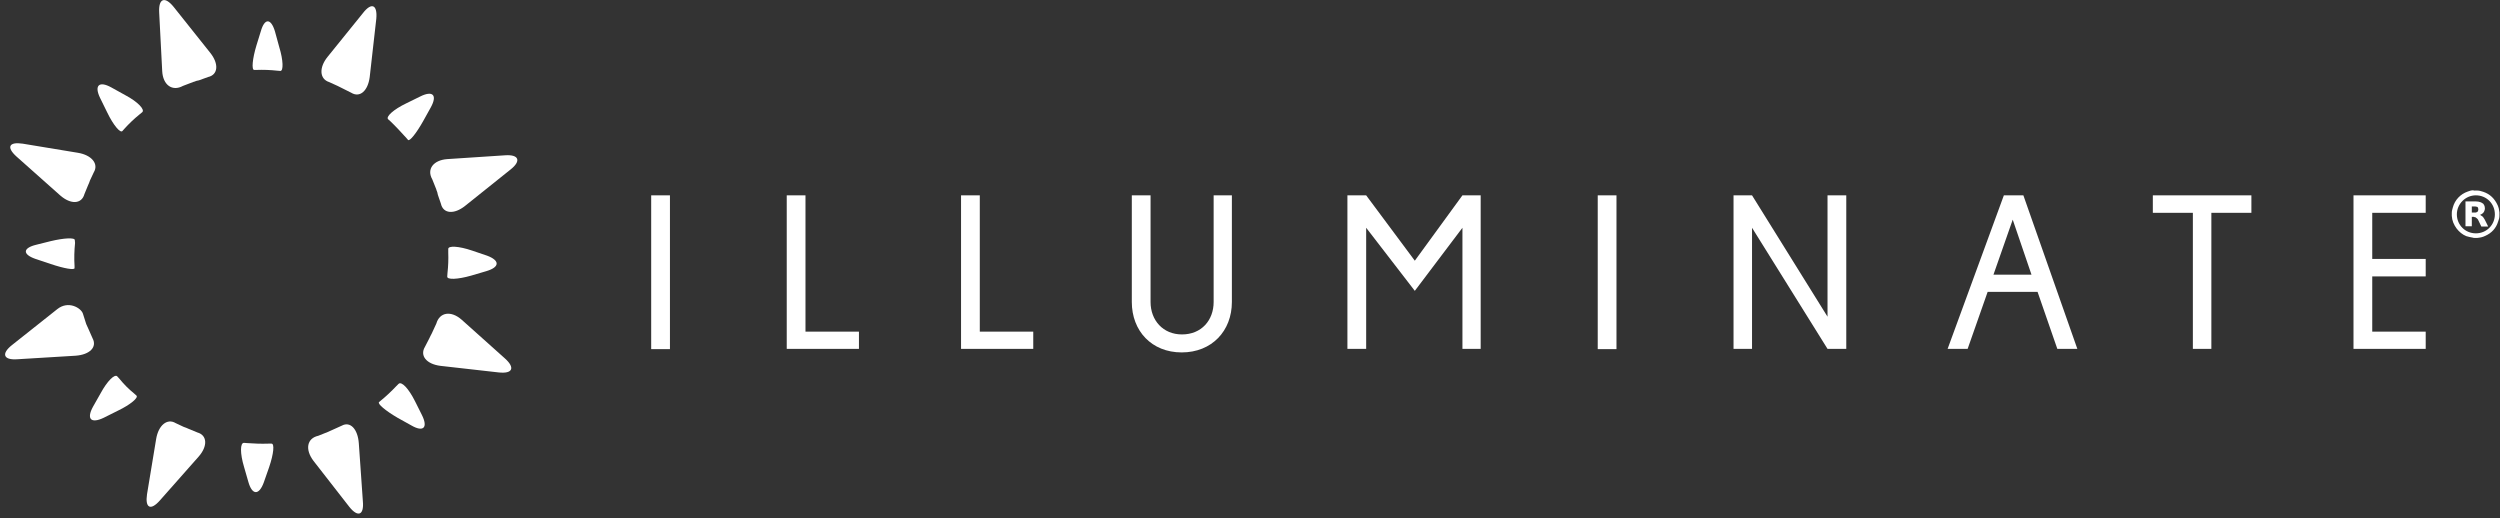 <svg width="434" height="90" viewBox="0 0 434 90" fill="none" xmlns="http://www.w3.org/2000/svg">
<rect x="0" y="0" width="434" height="90" fill="#333333" stroke="none"/>
<path d="M116.302 33.911H113.047V60.608H116.302V33.911Z" fill="white"/>
<path d="M136.578 33.911H139.832V57.573H149.113V60.564H136.578V33.911Z" fill="white"/>
<path d="M166.838 33.911H170.092V57.573H179.373V60.564H166.838V33.911Z" fill="white"/>
<path d="M213.855 33.911V52.427C213.855 57.441 210.381 61.18 205.147 61.18C199.913 61.18 196.482 57.441 196.482 52.427V33.911H199.737V52.427C199.737 55.594 201.892 58.057 205.191 58.057C208.577 58.057 210.688 55.594 210.688 52.427V33.911H213.855Z" fill="white"/>
<path d="M233.911 33.911H237.166L245.611 45.258L253.879 33.911H257.046V60.564H253.879V39.54L245.611 50.492L237.166 39.54V60.564H233.911V33.911Z" fill="white"/>
<path d="M280.621 33.911H277.366V60.608H280.621V33.911Z" fill="white"/>
<path d="M304.152 39.54V60.564H300.941V33.911H304.152L317.258 54.978V33.911H320.513V60.564H317.258L304.152 39.54Z" fill="white"/>
<path d="M346.067 47.677H352.665L349.41 38.133L346.067 47.677ZM360.625 60.564H357.151L353.72 50.668H345.056L341.581 60.564H338.106L347.87 33.911H351.257L360.625 60.564Z" fill="white"/>
<path d="M383.892 36.945V60.564H380.682V36.945H373.732V33.911H390.842V36.945H383.892Z" fill="white"/>
<path d="M408.567 60.564V33.911H421.102V36.945H411.821V44.95H421.102V47.985H411.821V57.573H421.102V60.564H408.567Z" fill="white"/>
<path d="M426.511 37.209C426.511 39.057 427.963 40.508 429.81 40.508C431.657 40.508 433.109 39.057 433.109 37.209C433.109 35.362 431.657 33.911 429.81 33.911C428.007 33.911 426.511 35.406 426.511 37.209ZM429.634 33.075H429.942H429.986C430.338 33.075 430.734 33.163 431.086 33.295C432.273 33.691 433.065 34.482 433.593 35.626C433.769 36.022 433.857 36.418 433.901 36.858V37.121V37.385V37.429C433.901 37.781 433.813 38.133 433.681 38.441C433.329 39.628 432.537 40.464 431.438 40.948C430.998 41.168 430.558 41.256 430.074 41.3H429.898H429.59H429.546C429.458 41.3 429.37 41.3 429.282 41.256C428.887 41.212 428.491 41.08 428.139 40.992C427.479 40.728 426.907 40.244 426.467 39.672C425.984 39.013 425.676 38.309 425.632 37.473V37.297V36.989V36.946C425.632 36.638 425.72 36.33 425.808 36.022C426.16 34.702 427.127 33.691 428.403 33.251C428.711 33.119 429.062 33.031 429.37 33.031C429.458 33.119 429.546 33.075 429.634 33.075Z" fill="white"/>
<path d="M429.106 36.901H429.678C429.766 36.901 429.81 36.901 429.898 36.858C430.074 36.813 430.162 36.725 430.206 36.55C430.25 36.418 430.25 36.286 430.206 36.154C430.162 35.978 430.074 35.89 429.942 35.89C429.854 35.89 429.81 35.846 429.722 35.846H429.106V36.901ZM429.106 37.649V39.276H428.007V34.966H428.051H429.81C430.074 34.966 430.382 35.01 430.602 35.098C430.778 35.142 430.91 35.274 431.086 35.362C431.218 35.538 431.306 35.67 431.35 35.89C431.394 36.11 431.394 36.33 431.306 36.55C431.218 36.858 431.042 37.033 430.734 37.209C430.69 37.253 430.602 37.253 430.514 37.297C430.558 37.297 430.558 37.297 430.602 37.341C430.778 37.429 430.91 37.561 431.042 37.649C431.13 37.781 431.218 37.913 431.306 38.045C431.526 38.441 431.701 38.837 431.921 39.276V39.321H431.877H430.778C430.734 39.321 430.734 39.321 430.734 39.276C430.558 38.925 430.382 38.529 430.206 38.177C430.162 38.089 430.074 37.957 429.986 37.913C429.854 37.781 429.722 37.693 429.59 37.693C429.414 37.605 429.238 37.649 429.106 37.649Z" fill="white"/>
<path d="M20.771 65.798L20.375 65.358C19.936 64.831 18.616 66.15 17.473 68.261L16.153 70.592C14.966 72.747 15.801 73.583 18 72.527L20.463 71.296C22.663 70.24 24.114 69.009 23.674 68.657L23.278 68.305C22.355 67.557 21.519 66.722 20.771 65.798Z" fill="white"/>
<path d="M21.783 16.538L19.32 15.174C17.165 13.986 16.329 14.866 17.385 17.021L18.616 19.528C19.672 21.727 20.903 23.179 21.255 22.739L21.607 22.343C22.399 21.463 23.278 20.628 24.202 19.88L24.686 19.484C25.213 19.044 23.938 17.681 21.783 16.538Z" fill="white"/>
<path d="M30.14 1.188C28.6 -0.704 27.501 -0.264 27.633 2.155L28.16 12.359C28.292 14.778 29.92 15.922 31.767 14.91L33.614 14.206H33.658C33.922 14.075 34.274 13.986 34.538 13.943L36.121 13.371C37.88 12.975 38.013 11.084 36.517 9.192L30.14 1.188Z" fill="white"/>
<path d="M46.589 77.014C45.358 77.058 44.17 77.014 42.983 76.926L42.367 76.882C41.663 76.838 41.663 78.729 42.367 81.06L43.114 83.655C43.774 85.986 44.962 86.03 45.797 83.743L46.721 81.104C47.513 78.773 47.689 76.97 47.117 77.014H46.589Z" fill="white"/>
<path d="M10.435 33.911C12.283 35.538 14.174 35.45 14.658 33.691L15.273 32.195C15.405 31.931 15.537 31.58 15.625 31.316L16.285 29.908C17.165 28.457 15.933 26.917 13.514 26.522L3.926 24.938C1.551 24.586 1.067 25.554 2.87 27.181L10.435 33.911Z" fill="white"/>
<path d="M67.789 21.068C68.756 21.991 69.636 22.959 70.56 23.971L70.824 24.278C71.088 24.63 72.275 23.135 73.463 21.024L74.782 18.649C75.969 16.494 75.134 15.658 72.935 16.757L70.516 17.945C68.317 19 66.909 20.276 67.393 20.716L67.789 21.068Z" fill="white"/>
<path d="M16.065 58.717L15.405 57.221C15.273 56.914 15.098 56.562 14.966 56.254C14.966 56.254 14.702 55.462 14.394 54.451C14.086 53.483 11.887 52.12 9.952 53.659L2.079 59.904C0.187 61.4 0.583 62.543 3.002 62.367L13.118 61.752C15.581 61.576 16.901 60.256 16.065 58.717Z" fill="white"/>
<path d="M12.986 41.696C13.03 41.212 11.139 41.3 8.764 41.871L6.301 42.487C3.926 43.059 3.882 44.159 6.169 44.95L8.808 45.83C11.139 46.622 12.986 46.929 12.942 46.534V46.182C12.854 44.862 12.898 43.499 13.03 42.179L12.986 41.696Z" fill="white"/>
<path d="M34.274 75.078L32.779 74.463C32.515 74.331 32.163 74.199 31.899 74.111L30.491 73.451C29.04 72.571 27.501 73.803 27.105 76.222L25.521 85.81C25.169 88.185 26.137 88.713 27.765 86.866L34.494 79.257C36.077 77.454 35.989 75.562 34.274 75.078Z" fill="white"/>
<path d="M77.641 47.985C77.553 48.601 79.444 48.513 81.775 47.853L84.458 47.062C86.789 46.358 86.789 45.214 84.546 44.379L81.951 43.499C79.62 42.707 77.773 42.619 77.817 43.235V43.851C77.861 45.038 77.817 46.182 77.685 47.369L77.641 47.985Z" fill="white"/>
<path d="M75.046 31.14L75.75 32.899V32.943C75.882 33.207 75.969 33.559 76.013 33.823L76.541 35.362C76.937 37.121 78.828 37.253 80.72 35.758L88.636 29.424C90.528 27.929 90.088 26.785 87.669 26.961L77.641 27.621C75.222 27.797 74.034 29.38 75.046 31.14Z" fill="white"/>
<path d="M80.148 55.506C78.301 53.879 76.321 54.187 75.75 56.166L74.958 57.881C74.826 58.145 74.65 58.453 74.518 58.761L73.77 60.212C72.847 61.752 74.034 63.203 76.453 63.511L86.569 64.654C88.988 64.918 89.472 63.863 87.669 62.236L80.148 55.506Z" fill="white"/>
<path d="M72.055 69.669C70.956 67.469 69.724 66.15 69.196 66.634L68.756 67.074C67.965 67.909 67.041 68.789 66.117 69.537L65.809 69.8C65.458 70.064 66.909 71.296 69.02 72.527L71.395 73.847C73.507 75.078 74.342 74.243 73.243 72.044L72.055 69.669Z" fill="white"/>
<path d="M47.733 5.454C47.029 3.123 45.929 3.123 45.27 5.454L44.522 7.873C43.818 10.204 43.642 12.139 44.126 12.139H44.522C45.753 12.095 46.897 12.139 48.129 12.271L48.656 12.315C49.228 12.359 49.184 10.468 48.48 8.181L47.733 5.454Z" fill="white"/>
<path d="M59.344 73.891L57.981 74.507C57.717 74.639 57.365 74.771 57.101 74.903C57.057 74.903 57.057 74.947 57.013 74.947L55.254 75.65C53.274 76.09 52.923 78.025 54.418 80.004L60.62 87.965C62.115 89.857 63.215 89.461 62.995 87.042L62.291 76.97C62.115 74.463 60.795 73.099 59.344 73.891Z" fill="white"/>
<path d="M62.995 2.287L56.881 9.852C55.342 11.743 55.474 13.723 57.145 14.25L58.596 14.91C58.904 15.086 59.256 15.218 59.564 15.394L60.971 16.098C62.467 17.021 63.874 15.79 64.182 13.371L65.326 3.255C65.546 0.792 64.49 0.352 62.995 2.287Z" fill="white"/>
</svg>
